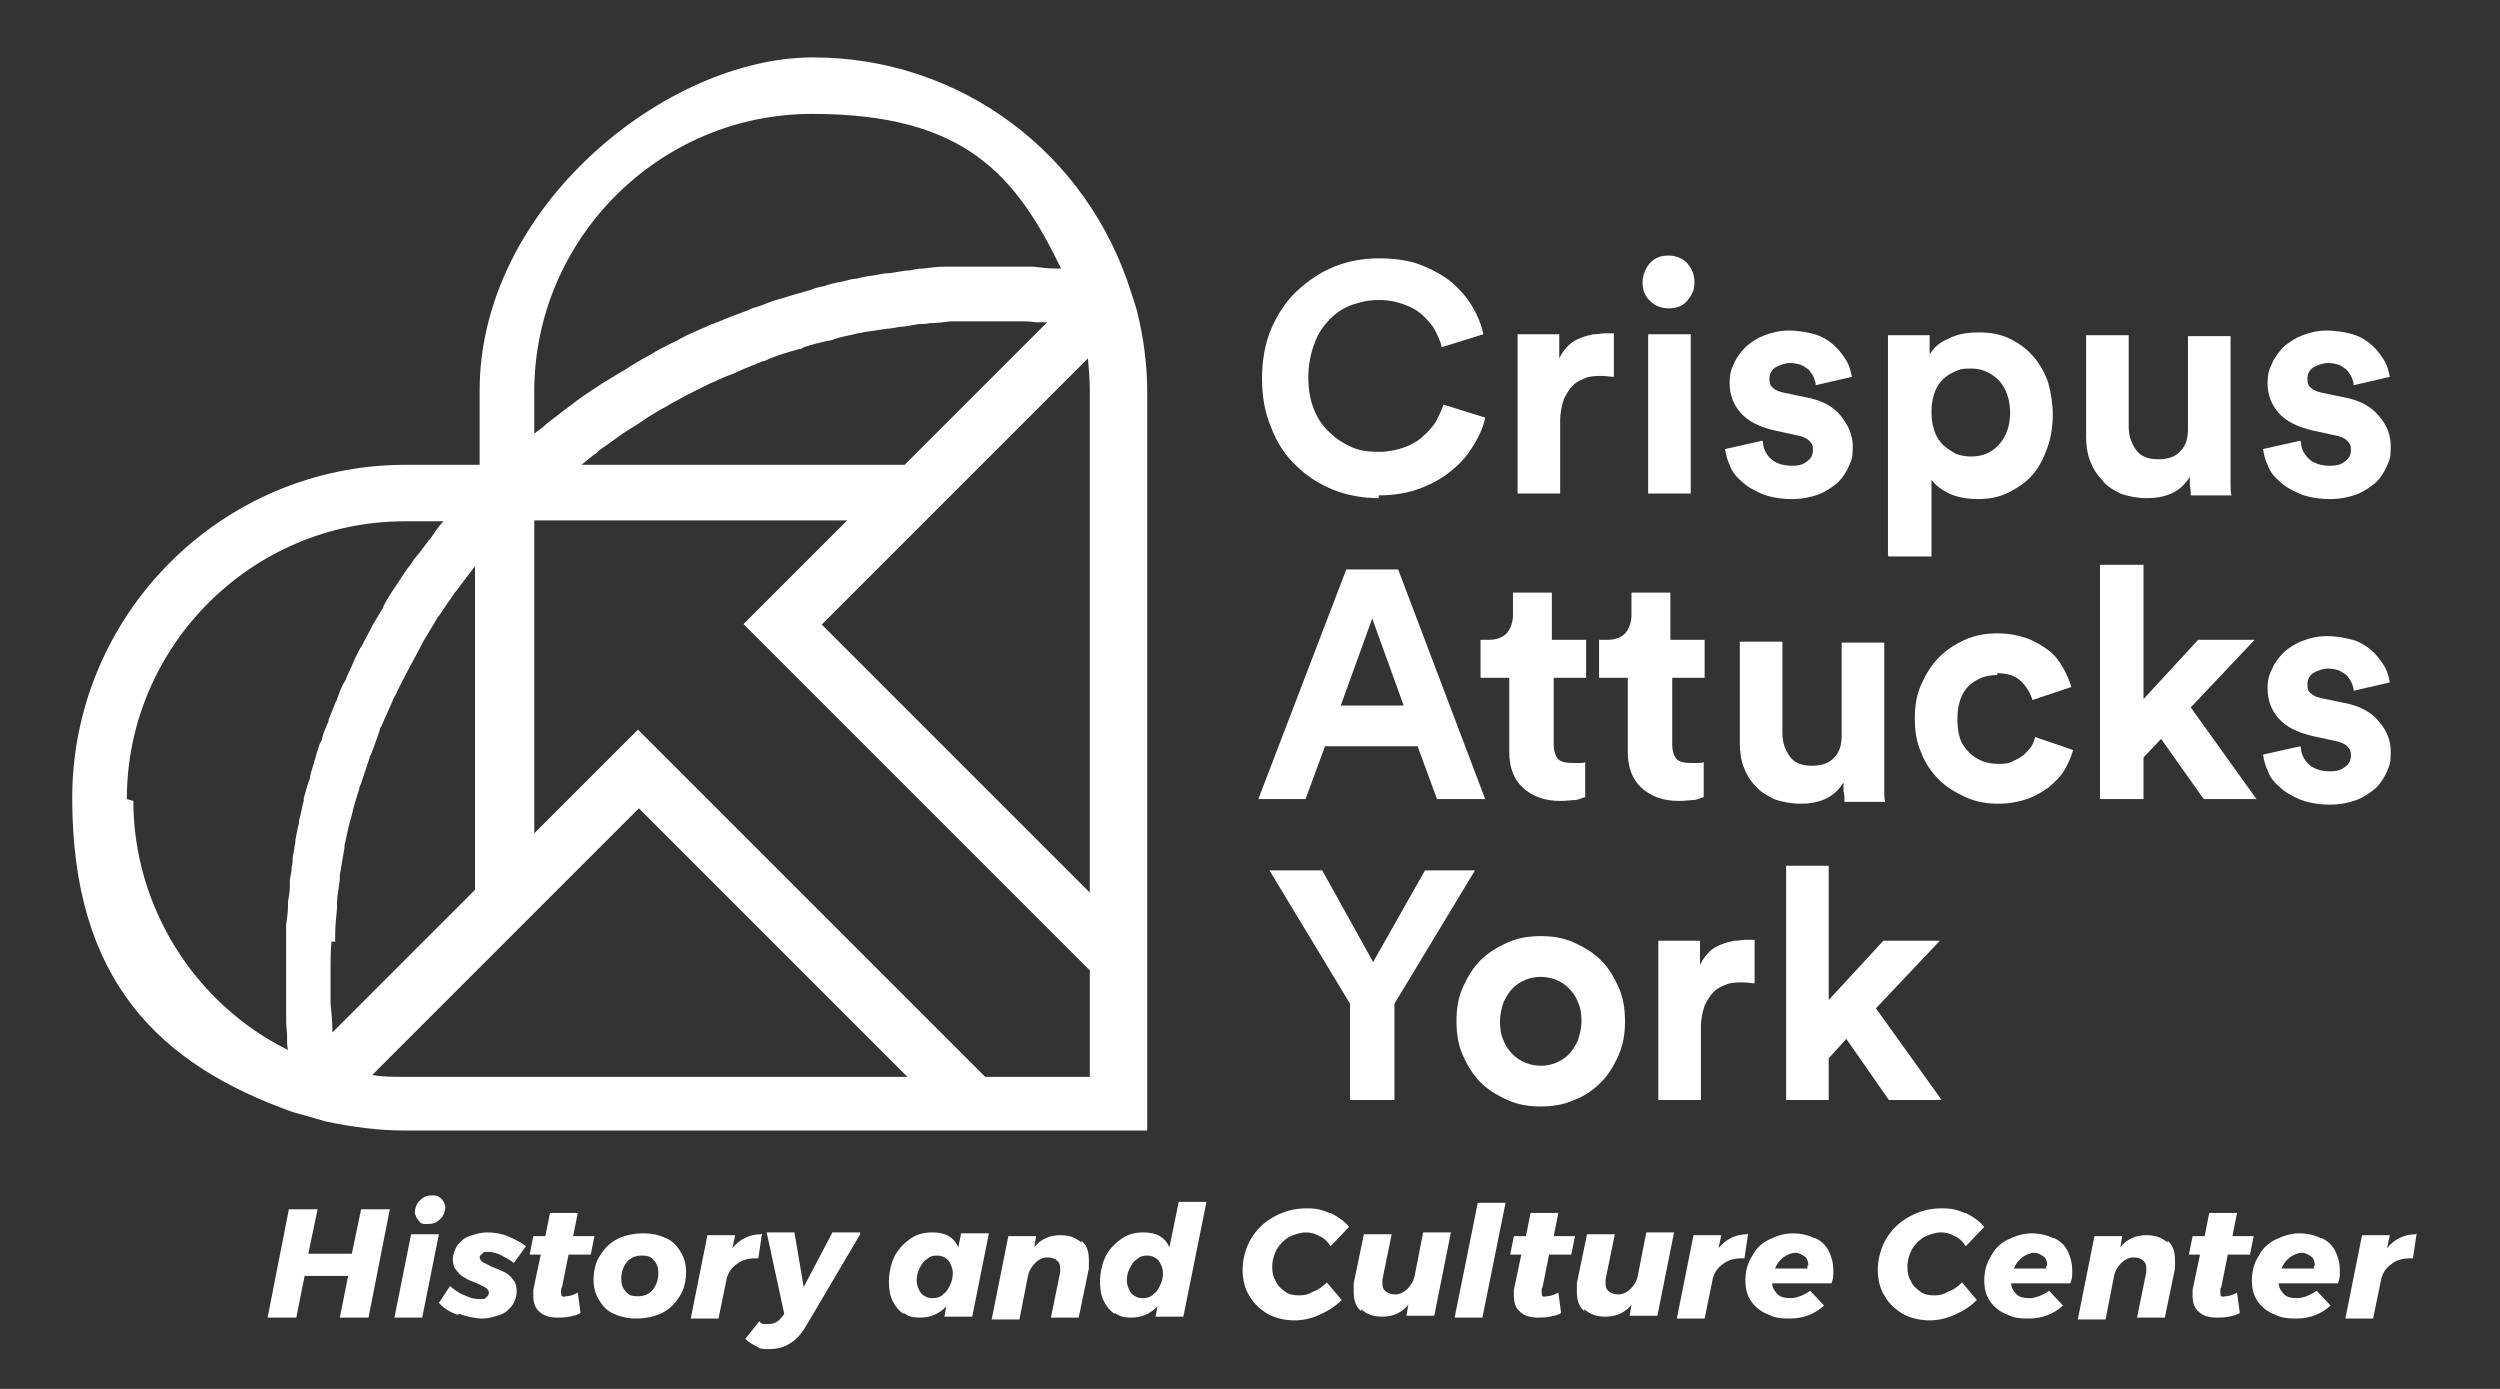 <?xml version="1.0" encoding="UTF-8"?>
<svg id="Layer_1" data-name="Layer 1" xmlns="http://www.w3.org/2000/svg" version="1.1" viewBox="0 0 270 150">
  <rect x="0" y="0" width="270" height="150" fill="#333333" stroke="none"/>
  <defs>
    <style>
      .cls-1 {
        fill: #fff;
        stroke-width: 0px;
      }
    </style>
  </defs>
  <path class="cls-1" d="M148.9,53.8c-1.7,0-3.4-.3-4.9-.9-1.5-.6-2.9-1.5-4-2.6-1.2-1.1-2.1-2.5-2.7-4.1-.7-1.6-1-3.4-1-5.3s.3-3.8,1-5.4c.7-1.6,1.6-3,2.8-4.1,1.2-1.1,2.5-2,4-2.6,1.5-.6,3.1-.9,4.8-.9s3.2.2,4.5.7c1.3.5,2.4,1.1,3.4,1.9.9.8,1.7,1.7,2.2,2.6.6,1,1,2,1.2,3l-4.5,1.4c-.1-.6-.4-1.2-.7-1.8-.3-.6-.8-1.1-1.3-1.6-.5-.5-1.2-.9-2-1.2-.8-.3-1.7-.5-2.8-.5s-1.9.2-2.8.5c-.9.3-1.7.8-2.4,1.5-.7.7-1.3,1.5-1.7,2.6-.4,1-.7,2.3-.7,3.7s.2,2.5.6,3.5c.4,1,1,1.9,1.7,2.5.7.7,1.5,1.2,2.4,1.6.9.4,1.9.5,2.9.5s2-.2,2.8-.5c.8-.3,1.5-.7,2-1.2.6-.5,1-1,1.4-1.6.3-.6.6-1.2.8-1.8l4.5,1.4c-.2,1-.6,1.9-1.2,2.9-.6,1-1.3,1.9-2.3,2.7-.9.8-2.1,1.5-3.4,2-1.3.5-2.8.8-4.6.8h0Z"/>
  <path class="cls-1" d="M174.4,40.7c-.5,0-.9-.1-1.4-.1s-1.2,0-1.7.2c-.5.2-1,.4-1.4.8-.4.4-.7.9-1,1.5-.2.6-.4,1.4-.4,2.3v7.9h-4.6v-17.2h4.5v2.6c.3-.6.6-1,1-1.4.4-.4.8-.6,1.3-.8.5-.2.9-.3,1.4-.4.5,0,.9-.1,1.2-.1s.4,0,.5,0c.2,0,.4,0,.5,0v4.7Z"/>
  <path class="cls-1" d="M177.4,30.5c0-.8.3-1.5.8-2.1.6-.6,1.2-.8,2-.8s1.5.3,2,.8c.5.6.8,1.2.8,2.1s-.3,1.4-.8,2c-.5.6-1.2.8-2,.8s-1.5-.3-2-.8c-.6-.6-.8-1.2-.8-2h0ZM178,36.1h4.6v17.2h-4.6v-17.2Z"/>
  <path class="cls-1" d="M190.4,47.7c0,.7.3,1.3.8,1.8.5.5,1.3.8,2.3.8s1.3-.2,1.7-.5c.4-.3.6-.7.6-1.2s-.1-.7-.4-1c-.3-.3-.8-.5-1.4-.6l-2.3-.5c-1.7-.4-2.9-1-3.7-1.9-.8-.9-1.2-2-1.2-3.2s.2-1.5.5-2.2c.3-.7.8-1.3,1.3-1.8.6-.5,1.2-.9,2-1.2.8-.3,1.6-.5,2.6-.5s2.2.2,3.1.5c.8.3,1.5.8,2,1.3.5.5.9,1.1,1.2,1.6.3.6.4,1.1.5,1.6l-3.9.9c0-.3-.1-.5-.2-.8-.1-.3-.3-.5-.5-.8-.2-.2-.5-.4-.9-.6-.3-.1-.8-.2-1.2-.2s-1.1.2-1.6.5c-.4.3-.6.7-.6,1.2s.1.8.4,1c.3.3.7.4,1.1.5l2.4.5c1.7.3,3,1,3.8,2,.8,1,1.3,2.1,1.3,3.3s-.1,1.4-.4,2.1c-.3.7-.7,1.3-1.2,1.8-.6.5-1.3,1-2.1,1.3-.8.3-1.8.5-2.9.5s-2.4-.2-3.3-.6c-.9-.4-1.6-.8-2.2-1.4-.6-.5-1-1.1-1.2-1.7-.3-.6-.4-1.2-.5-1.7l4-.9Z"/>
  <path class="cls-1" d="M203.9,60v-23.8h4.5v2.1c.4-.7,1-1.3,2-1.7.9-.5,2-.7,3.3-.7s2.4.2,3.4.7c1,.5,1.8,1.1,2.5,1.9.7.8,1.2,1.7,1.6,2.8.3,1.1.5,2.3.5,3.5s-.2,2.5-.6,3.6c-.4,1.1-.9,2.1-1.6,2.9-.7.8-1.6,1.4-2.6,1.9-1,.5-2.1.7-3.3.7s-2.2-.2-3.1-.6c-.8-.4-1.5-.9-1.9-1.5v8.3h-4.6ZM217.1,44.7c0-1.5-.4-2.7-1.2-3.6-.8-.8-1.8-1.3-3-1.3s-1.2.1-1.7.3c-.5.2-1,.5-1.4.9-.4.4-.7.9-.9,1.5-.2.6-.3,1.3-.3,2s.1,1.4.3,2c.2.6.5,1.1.9,1.5.4.4.9.7,1.4,1,.5.2,1.1.3,1.7.3,1.2,0,2.2-.4,3-1.3s1.2-2,1.2-3.6h0Z"/>
  <path class="cls-1" d="M236.6,53.3c0-.2,0-.5-.1-.8,0-.3,0-.7,0-1-.5.8-1.1,1.4-2,1.8-.9.4-1.8.5-2.7.5s-2-.2-2.8-.5c-.8-.4-1.5-.8-2-1.5-.6-.6-1-1.3-1.3-2.1-.3-.8-.4-1.7-.4-2.6v-10.9h4.6v9.9c0,1,.3,1.8.8,2.5.5.7,1.3,1,2.4,1s1.9-.3,2.4-.9c.6-.6.8-1.4.8-2.4v-10h4.6v14.1c0,.7,0,1.3,0,1.8,0,.5,0,1,.1,1.3h-4.4Z"/>
  <path class="cls-1" d="M248.5,47.7c0,.7.3,1.3.8,1.8.5.5,1.3.8,2.3.8s1.3-.2,1.7-.5c.4-.3.6-.7.6-1.2s-.1-.7-.4-1c-.3-.3-.8-.5-1.4-.6l-2.3-.5c-1.7-.4-2.9-1-3.7-1.9-.8-.9-1.2-2-1.2-3.2s.2-1.5.5-2.2c.3-.7.8-1.3,1.3-1.8.6-.5,1.2-.9,2-1.2.8-.3,1.6-.5,2.6-.5s2.2.2,3.1.5c.8.3,1.5.8,2,1.3.5.5.9,1.1,1.2,1.6.3.6.4,1.1.5,1.6l-3.9.9c0-.3-.1-.5-.2-.8-.1-.3-.3-.5-.5-.8-.2-.2-.5-.4-.9-.6-.3-.1-.8-.2-1.2-.2s-1.1.2-1.6.5c-.4.3-.6.7-.6,1.2s.1.8.4,1c.3.3.7.4,1.1.5l2.4.5c1.7.3,3,1,3.8,2,.9,1,1.3,2.1,1.3,3.3s-.1,1.4-.4,2.1c-.3.7-.7,1.3-1.2,1.8-.6.5-1.3,1-2.1,1.3-.8.3-1.8.5-2.9.5s-2.4-.2-3.3-.6c-.9-.4-1.6-.8-2.2-1.4-.6-.5-1-1.1-1.2-1.7-.3-.6-.4-1.2-.5-1.7l4-.9Z"/>
  <path class="cls-1" d="M153.2,80.6h-10.1l-2.1,5.7h-5.1l9.5-24.8h5.6l9.4,24.8h-5.2l-2.1-5.7ZM144.8,76.2h6.8l-3.4-9.4-3.4,9.4Z"/>
  <path class="cls-1" d="M167.8,69.1h3.5v4.1h-3.5v7.2c0,.7.2,1.3.5,1.6.3.3.8.4,1.5.4s.6,0,.8,0c.3,0,.5,0,.6-.1v3.8c-.2,0-.5.2-1,.3-.4,0-1,.1-1.7.1-1.7,0-3-.5-4-1.4-1-.9-1.5-2.2-1.5-3.9v-8h-3.1v-4.1h.9c.9,0,1.6-.3,2-.8.4-.5.6-1.2.6-1.9v-2.4h4.2v5.1Z"/>
  <path class="cls-1" d="M180.6,69.1h3.5v4.1h-3.5v7.2c0,.7.2,1.3.5,1.6.3.3.8.4,1.5.4s.6,0,.8,0c.3,0,.5,0,.6-.1v3.8c-.2,0-.5.2-1,.3-.4,0-1,.1-1.7.1-1.7,0-3-.5-4-1.4-1-.9-1.5-2.2-1.5-3.9v-8h-3.1v-4.1h.9c.9,0,1.6-.3,2-.8.4-.5.6-1.2.6-1.9v-2.4h4.2v5.1Z"/>
  <path class="cls-1" d="M199.2,86.3c0-.2,0-.5-.1-.8,0-.3,0-.7,0-1-.5.8-1.1,1.4-2,1.8-.9.4-1.8.5-2.7.5s-2-.2-2.8-.5c-.8-.4-1.5-.8-2-1.4-.6-.6-1-1.3-1.3-2.1-.3-.8-.4-1.7-.4-2.6v-10.9h4.6v9.9c0,1,.3,1.8.8,2.5.5.7,1.3,1,2.4,1s1.9-.3,2.4-.9c.6-.6.8-1.4.8-2.4v-10h4.6v14.1c0,.7,0,1.3,0,1.8,0,.5,0,1,.1,1.3h-4.4Z"/>
  <path class="cls-1" d="M215.7,72.9c-.6,0-1.2.1-1.7.3-.5.2-1,.5-1.4.9-.4.4-.7.9-.9,1.5-.2.6-.3,1.3-.3,2.1s.1,1.5.3,2.1c.2.6.6,1.1,1,1.5.4.4.9.7,1.4.9.5.2,1.1.3,1.7.3s1.1,0,1.6-.3c.5-.2.8-.4,1.2-.7.3-.3.6-.6.8-.9.2-.3.3-.7.4-1l4.1,1.4c-.2.7-.5,1.4-.9,2.1-.4.7-1,1.3-1.7,1.9-.7.5-1.5,1-2.4,1.3-.9.3-1.9.5-3.1.5s-2.4-.2-3.5-.7c-1.1-.5-2.1-1.1-2.9-1.9-.8-.8-1.5-1.8-1.9-2.9-.5-1.1-.7-2.3-.7-3.7s.2-2.6.7-3.7c.5-1.1,1.1-2.1,1.9-2.9.8-.8,1.7-1.4,2.8-1.9,1.1-.5,2.3-.7,3.5-.7s2.2.2,3.1.5c.9.3,1.7.8,2.4,1.3.7.5,1.2,1.2,1.6,1.9.4.7.7,1.4.9,2.1l-4.2,1.4c-.2-.7-.6-1.4-1.2-2-.6-.6-1.5-.9-2.6-.9h0Z"/>
  <polygon class="cls-1" points="236.6 76.4 243.7 86.3 238 86.3 233.4 79.8 231.5 81.8 231.5 86.3 226.8 86.3 226.8 61 231.5 61 231.5 75.5 237.4 69.1 243.5 69.1 236.6 76.4"/>
  <path class="cls-1" d="M248.5,80.7c0,.7.3,1.3.8,1.8.5.5,1.3.8,2.3.8s1.3-.2,1.7-.5c.4-.3.6-.7.6-1.2s-.1-.7-.4-1c-.3-.3-.8-.5-1.4-.6l-2.3-.5c-1.7-.4-2.9-1-3.7-1.9-.8-.9-1.2-2-1.2-3.2s.2-1.5.5-2.2c.3-.7.8-1.3,1.3-1.8.6-.5,1.2-.9,2-1.2.8-.3,1.6-.5,2.6-.5s2.2.2,3.1.5c.8.3,1.5.8,2,1.3.5.5.9,1.1,1.2,1.6.3.6.4,1.1.5,1.6l-3.9.9c0-.3-.1-.5-.2-.8-.1-.3-.3-.5-.5-.8-.2-.2-.5-.4-.9-.6-.3-.1-.8-.2-1.2-.2s-1.1.2-1.6.5c-.4.3-.6.7-.6,1.2s.1.8.4,1c.3.3.7.4,1.1.5l2.4.5c1.7.3,3,1,3.8,2,.9,1,1.3,2.1,1.3,3.3s-.1,1.4-.4,2.1c-.3.7-.7,1.3-1.2,1.8-.6.5-1.3,1-2.1,1.3-.8.3-1.8.5-2.9.5s-2.4-.2-3.3-.6c-.9-.4-1.6-.8-2.2-1.4-.6-.5-1-1.1-1.2-1.7-.3-.6-.4-1.2-.5-1.7l4-.9Z"/>
  <polygon class="cls-1" points="137.1 94 142.8 94 148.3 103.9 153.9 94 159.3 94 150.6 108.4 150.6 118.8 145.8 118.8 145.8 108.4 137.1 94"/>
  <path class="cls-1" d="M166.4,101.1c1.3,0,2.5.2,3.6.7,1.1.5,2.1,1.1,2.9,1.9.8.8,1.4,1.8,1.9,2.9.5,1.1.7,2.3.7,3.7s-.2,2.5-.7,3.7c-.5,1.1-1.1,2.1-1.9,2.9-.8.8-1.8,1.5-2.9,1.9-1.1.5-2.3.7-3.6.7s-2.5-.2-3.6-.7c-1.1-.5-2.1-1.1-2.9-1.9-.8-.8-1.4-1.8-1.9-2.9-.5-1.1-.7-2.3-.7-3.7s.2-2.6.7-3.7c.5-1.1,1.1-2.1,1.9-2.9.8-.8,1.8-1.4,2.9-1.9,1.1-.5,2.3-.7,3.6-.7h0ZM166.4,115.1c.6,0,1.1-.1,1.6-.3.5-.2,1-.5,1.4-.9.4-.4.7-.9,1-1.5.2-.6.4-1.3.4-2.1s-.1-1.5-.4-2.1c-.2-.6-.6-1.1-1-1.5-.4-.4-.9-.7-1.4-.9-.5-.2-1.1-.3-1.6-.3s-1.1.1-1.6.3c-.5.2-1,.5-1.4.9-.4.4-.7.9-1,1.5-.2.6-.4,1.3-.4,2.1s.1,1.5.4,2.1c.2.6.6,1.1,1,1.5.4.4.9.7,1.4.9s1.1.3,1.6.3h0Z"/>
  <path class="cls-1" d="M189.6,106.2c-.5,0-.9-.1-1.4-.1s-1.2,0-1.7.2c-.5.2-1,.4-1.4.8-.4.4-.7.9-1,1.5-.2.6-.4,1.4-.4,2.3v7.9h-4.6v-17.2h4.5v2.6c.3-.6.6-1,1-1.4.4-.4.8-.6,1.3-.8.5-.2.9-.3,1.4-.4.5,0,.9-.1,1.2-.1s.4,0,.5,0c.2,0,.4,0,.5,0v4.7Z"/>
  <polygon class="cls-1" points="202.6 108.9 209.7 118.8 204 118.8 199.4 112.2 197.5 114.3 197.5 118.8 192.9 118.8 192.9 93.5 197.5 93.5 197.5 108 203.4 101.6 209.5 101.6 202.6 108.9"/>
  <path class="cls-1" d="M122.7,33.6h.1c0-.1-.6-1.9-.6-1.9-4.7-15.2-18.5-25.5-34.4-25.5s-36,16.2-36,36v8h-8c-19.9,0-36,16.2-36,36s9.5,28.8,23.8,33.9h0s0,0,0,0l1.8.5h0s0,0,0,0l1.7.5h0c2.8.6,5.7,1,8.7,1h61.5s18.6,0,18.6,0V42.3c0-2.9-.4-5.9-1.1-8.7ZM36.2,101.7c0-.2,0-.4,0-.7,0-1,.1-1.9.2-2.9,0-.2,0-.3,0-.5,0-.9.2-1.7.3-2.6,0-.2,0-.3,0-.5.2-1,.3-1.9.5-2.9,0-.2,0-.4.1-.7.2-1,.4-1.9.7-2.9,0,0,0,0,0,0,.2-.9.5-1.9.8-2.8,0-.2.1-.4.2-.6.3-.9.6-1.8.9-2.7,0-.2.1-.3.2-.5.3-.8.6-1.6.9-2.5,0-.2.1-.3.2-.5.4-.9.8-1.8,1.2-2.7,0-.2.2-.4.3-.6.4-.9.9-1.8,1.3-2.6,0,0,0,0,0,0,.5-.9.9-1.7,1.4-2.6.1-.2.2-.4.3-.6.5-.8,1-1.7,1.5-2.5,0-.1.2-.3.3-.4.5-.8,1-1.5,1.5-2.2,0-.1.2-.3.3-.4.6-.8,1.2-1.6,1.8-2.4,0,0,.1-.1.2-.2v34.9l-15.4,15.4c0,0,0-.1,0-.2,0-1-.1-2-.2-2.9,0-.2,0-.5,0-.7,0-1,0-2,0-3,0,0,0,0,0,0,0-1,0-2,.1-3ZM64.4,48.9c.2-.1.3-.3.5-.4.9-.6,1.8-1.3,2.7-1.9.3-.2.5-.3.8-.5.7-.4,1.3-.9,2-1.3.3-.2.7-.4,1-.6.6-.3,1.2-.7,1.8-1,.4-.2.7-.4,1.1-.6.6-.3,1.2-.6,1.8-.9.4-.2.8-.4,1.1-.5.6-.3,1.3-.6,1.9-.8.4-.2.7-.3,1.1-.5.7-.3,1.5-.6,2.2-.9.3,0,.5-.2.8-.3,1-.4,2-.7,3.1-1,.2,0,.4-.1.5-.2.9-.3,1.7-.5,2.6-.7.4,0,.7-.2,1.1-.3.7-.2,1.4-.3,2.1-.5.4,0,.8-.2,1.2-.2.7-.1,1.3-.2,2-.3.4,0,.8-.1,1.3-.2.7,0,1.4-.2,2.1-.3.4,0,.8,0,1.2-.1.7,0,1.5-.1,2.3-.2.4,0,.7,0,1.1,0,1.1,0,2.2,0,3.3,0,.5,0,.9,0,1.4,0,.5,0,1,0,1.6,0,.6,0,1.1,0,1.7.1.4,0,.8,0,1.3,0l-15.4,15.4h-34.9c.6-.5,1.2-1,1.8-1.4ZM57.7,42.3c0-16.5,13.5-30,30-30s22,6.6,26.9,16.7c-.2,0-.4,0-.6,0-.8,0-1.6-.1-2.4-.2-.4,0-.8,0-1.2,0-1.2,0-2.3,0-3.5,0,0,0,0,0,0,0h0c-1.2,0-2.4,0-3.6,0-.4,0-.8,0-1.2,0-.8,0-1.6.1-2.4.2-.5,0-.9.1-1.4.2-.7,0-1.4.2-2.2.3-.5,0-1,.1-1.5.2-.7.1-1.4.2-2.1.4-.5,0-1,.2-1.5.3-.7.1-1.4.3-2,.5-.5.1-1,.2-1.4.4-.7.2-1.4.4-2.1.6-.4.1-.9.3-1.3.4-.8.2-1.5.5-2.3.8-.4.1-.7.2-1.1.4-1.1.4-2.2.8-3.3,1.3-.2,0-.4.2-.6.2-.9.4-1.8.8-2.7,1.2-.4.2-.8.4-1.1.6-.7.3-1.4.7-2,1-.4.2-.8.5-1.2.7-.6.3-1.2.7-1.9,1.1-.4.3-.8.5-1.3.8-.6.4-1.2.7-1.8,1.1-.4.3-.8.5-1.2.8-.6.4-1.2.8-1.7,1.2-.4.3-.8.6-1.2.9-.6.5-1.2.9-1.8,1.4-.3.3-.7.6-1,.8,0,0-.2.2-.3.2v-4.2ZM13.7,86.3c0-16.5,13.5-30,30-30h4.2c-.5.5-.9,1.1-1.3,1.7-.1.2-.3.3-.4.5-.3.4-.6.8-.9,1.2-.2.2-.3.4-.5.6-.3.4-.5.8-.8,1.1-.1.2-.3.4-.4.6-.3.4-.5.8-.8,1.2-.1.2-.3.4-.4.6-.4.6-.7,1.1-1,1.7,0,0,0,0,0,.1-.4.6-.7,1.2-1.1,1.8-.1.2-.2.4-.3.6-.2.4-.5.9-.7,1.3-.1.2-.2.5-.4.7-.2.4-.4.8-.6,1.2-.1.2-.2.5-.3.7-.2.4-.4.9-.6,1.3,0,.2-.2.4-.3.6-.3.6-.5,1.1-.7,1.7,0,0,0,.2-.1.2-.3.7-.5,1.3-.8,2,0,.2-.1.4-.2.6-.2.5-.4.9-.5,1.4,0,.2-.2.5-.3.7-.1.4-.3.9-.4,1.3,0,.2-.2.5-.2.7-.1.4-.3.9-.4,1.4,0,.2-.1.5-.2.7-.2.6-.3,1.1-.5,1.7,0,.1,0,.2,0,.3-.2.7-.3,1.4-.5,2.1,0,.2,0,.4-.1.6-.1.5-.2,1-.3,1.5,0,.2,0,.5-.1.7,0,.5-.2.9-.2,1.4,0,.3,0,.5-.1.8,0,.5-.1.9-.2,1.4,0,.2,0,.5,0,.7,0,.6-.1,1.1-.2,1.7,0,.1,0,.3,0,.4,0,.7-.1,1.4-.2,2.1,0,.2,0,.4,0,.6,0,.5,0,1,0,1.6,0,.3,0,.5,0,.8,0,.5,0,.9,0,1.4,0,.3,0,.5,0,.8,0,.5,0,.9,0,1.4,0,.3,0,.5,0,.8,0,.5,0,1.1,0,1.6,0,.2,0,.4,0,.6,0,.7,0,1.4.1,2.1,0,.2,0,.4,0,.6,0,.4,0,.8.1,1.2-10.1-5-16.7-15.5-16.7-26.9ZM43.7,116.3c-1.2,0-2.4,0-3.5-.2l17.6-17.6h0s11.2-11.2,11.2-11.2l29,29h-54.2ZM117.7,116.3h-11.3l-37.5-37.5-11.2,11.2v-33.8h33.8l-9.1,9.1h0s-2.1,2.1-2.1,2.1l2.1,2.1h0s16.6,16.6,16.6,16.6l18.7,18.7v11.3ZM88.7,67.5l7.2-7.2,21.6-21.6c.1,1.2.2,2.3.2,3.5v54.2l-29-29Z"/>
  <g>
    <path class="cls-1" d="M39,130.6h3.1l-2.3,11.7h-3.1l.9-4.5h-4.7l-.9,4.5h-3.1l2.3-11.7h3.1l-1,4.8h4.7l1-4.8Z"/>
    <path class="cls-1" d="M47.4,133.3l-1.8,9h-3l1.8-9h3ZM47.7,129.5c.2.2.4.6.4.9s-.2,1-.6,1.3c-.4.4-.8.5-1.4.5s-.7-.1-.9-.4c-.2-.2-.4-.6-.4-.9s.2-1,.6-1.3c.4-.4.8-.5,1.3-.5s.7.1,1,.4Z"/>
    <path class="cls-1" d="M49.4,142c-.8-.3-1.5-.7-2-1.3l1.2-1.8c.5.4,1,.8,1.6,1,.6.3,1.1.4,1.6.4s.6,0,.7-.2c.2-.1.3-.3.3-.5s-.1-.3-.3-.5c-.2-.1-.5-.3-1-.5-.5-.2-1-.4-1.3-.6-.4-.2-.7-.5-.9-.8-.3-.3-.4-.8-.4-1.2s.2-1.1.5-1.5.7-.8,1.3-1,1.2-.4,1.9-.4,1.5.1,2.2.4c.7.3,1.4.6,2,1.1l-1.3,1.8c-.5-.4-1-.6-1.5-.9-.5-.2-.9-.3-1.3-.3s-.5,0-.6.2c-.2.1-.3.3-.3.4s.1.3.3.5c.2.1.6.3,1,.5.5.2,1,.4,1.4.6.4.2.7.5.9.8.3.3.4.8.4,1.3s-.2,1.1-.5,1.5c-.3.4-.7.8-1.3,1-.6.2-1.2.4-1.9.4s-1.7-.2-2.5-.5Z"/>
    <path class="cls-1" d="M60.6,139.2c0,0,0,.2,0,.4s0,.3.1.4c0,0,.2.1.4,0,.3,0,.8-.1,1.3-.4l.3,2.2c-.3.2-.7.3-1.2.4s-.9.1-1.3.1c-.8,0-1.5-.2-1.9-.6-.5-.4-.7-1-.7-1.7s0-.5,0-.7l.8-3.8h-1.2l.4-2h1.3l.5-2.5h3l-.5,2.5h2.3l-.4,2h-2.4l-.7,3.5Z"/>
    <path class="cls-1" d="M71.9,133.7c.7.3,1.2.8,1.6,1.5.4.6.6,1.4.6,2.2s-.2,1.9-.7,2.6c-.5.8-1.1,1.4-1.9,1.8s-1.8.6-2.8.6-1.7-.2-2.4-.5-1.2-.8-1.6-1.5c-.4-.6-.6-1.4-.6-2.2s.2-1.9.7-2.6c.5-.8,1.1-1.4,1.9-1.8.8-.4,1.8-.6,2.8-.6s1.7.2,2.4.5ZM67.7,136.3c-.4.5-.6,1.1-.6,1.8s.2,1.1.5,1.4c.3.4.7.5,1.3.5s1.2-.2,1.6-.7.6-1.1.6-1.8-.2-1.1-.5-1.4c-.3-.4-.7-.5-1.3-.5s-1.2.2-1.6.7Z"/>
    <path class="cls-1" d="M82.3,133.2l-.4,2.7c0,0-.2,0-.4,0-.7,0-1.4.2-1.9.6-.6.4-.9.9-1.1,1.5l-.9,4.4h-3l1.8-9h3l-.3,1.4c.8-1,1.9-1.5,3.1-1.5Z"/>
    <path class="cls-1" d="M92.9,133.3l-5.9,10c-.5.8-1,1.4-1.7,1.8-.6.4-1.4.6-2.2.6s-1,0-1.4-.3c-.4-.2-.8-.4-1.2-.8l1.5-1.9c.2.2.3.3.5.3.2,0,.3,0,.5,0,.5,0,1-.2,1.4-.7l.3-.4-1.9-8.8h3l1,5.9,3.1-5.9h3Z"/>
    <path class="cls-1" d="M97.6,141.9c-.5-.3-.9-.8-1.2-1.4-.3-.6-.4-1.3-.4-2.1s.2-1.9.6-2.7c.4-.8,1-1.4,1.7-1.9.7-.5,1.5-.7,2.4-.7,1.4,0,2.3.5,2.8,1.6l.3-1.5h3l-1.8,9h-3l.2-1.1c-.8.8-1.7,1.2-2.8,1.2s-1.3-.2-1.8-.5ZM101.8,139.8c.4-.2.6-.6.8-1,.2-.4.3-.8.3-1.3s-.2-1-.5-1.4c-.3-.3-.7-.5-1.2-.5s-.8.1-1.1.4c-.4.2-.6.6-.8,1-.2.4-.3.8-.3,1.3s.2,1,.5,1.4c.3.3.7.5,1.2.5s.8-.1,1.2-.4Z"/>
    <path class="cls-1" d="M116.8,134c.6.5.8,1.2.8,2.1s0,.6,0,.9l-1.1,5.3h-3l1-4.9c0-.2,0-.3,0-.4,0-.4-.1-.7-.4-.9-.2-.2-.6-.3-1-.3s-.9.2-1.3.6c-.4.4-.7.9-.8,1.5l-.9,4.6h-3l1.8-9h3l-.2,1.2c.7-.9,1.7-1.3,2.8-1.3s1.7.3,2.3.8Z"/>
    <path class="cls-1" d="M120.4,141.9c-.5-.3-.9-.8-1.2-1.4-.3-.6-.4-1.3-.4-2.1s.2-1.9.6-2.7c.4-.8,1-1.4,1.7-1.9.7-.5,1.5-.7,2.4-.7,1.4,0,2.3.5,2.8,1.6l1-4.9h3l-2.5,12.4h-3l.2-1.1c-.8.8-1.7,1.2-2.8,1.2s-1.3-.2-1.8-.5ZM124.5,139.8c.4-.2.6-.6.8-1,.2-.4.3-.8.3-1.3s-.2-1-.5-1.4c-.3-.3-.7-.5-1.2-.5s-.8.1-1.1.4c-.4.2-.6.6-.8,1-.2.4-.3.8-.3,1.3s.2,1,.5,1.4c.3.3.7.5,1.2.5s.8-.1,1.2-.4Z"/>
    <path class="cls-1" d="M143.7,131c.8.4,1.5.9,2,1.5l-2,2.1c-.3-.5-.7-.9-1.2-1.1-.5-.3-1-.4-1.5-.4s-1.2.2-1.8.5c-.5.3-1,.8-1.3,1.3-.3.6-.5,1.2-.5,1.9s.1,1.1.4,1.6c.2.5.6.8,1,1.1s.9.4,1.5.4,1-.1,1.5-.4c.6-.2,1.1-.6,1.5-1l1.6,1.9c-.7.7-1.5,1.2-2.4,1.6-.9.4-1.8.6-2.7.6s-2-.2-2.9-.7c-.8-.5-1.5-1.1-2-2-.5-.8-.7-1.8-.7-2.8s.3-2.3.9-3.3c.6-1,1.4-1.8,2.5-2.4,1.1-.6,2.2-.9,3.5-.9s1.7.2,2.5.5Z"/>
    <path class="cls-1" d="M147,141.6c-.6-.5-.8-1.2-.8-2.1s0-.6,0-.9l1.1-5.3h3l-1,4.9c0,.1,0,.3,0,.4,0,.4.1.7.4.9s.6.3,1,.3.9-.2,1.3-.6c.4-.4.7-.9.8-1.5l.9-4.6h3l-1.8,9h-3l.2-1.2c-.7.9-1.7,1.3-2.8,1.3s-1.7-.3-2.3-.8Z"/>
    <path class="cls-1" d="M162.6,129.9l-2.5,12.4h-3l2.5-12.4h3Z"/>
    <path class="cls-1" d="M166.5,139.2c0,0,0,.2,0,.4s0,.3.1.4c0,0,.2.1.4,0,.3,0,.8-.1,1.3-.4l.3,2.2c-.3.2-.7.3-1.2.4s-.9.1-1.3.1c-.8,0-1.5-.2-1.9-.6-.5-.4-.7-1-.7-1.7s0-.5,0-.7l.8-3.8h-1.2l.4-2h1.3l.5-2.5h3l-.5,2.5h2.3l-.4,2h-2.4l-.7,3.5Z"/>
    <path class="cls-1" d="M171.1,141.6c-.6-.5-.8-1.2-.8-2.1s0-.6,0-.9l1.1-5.3h3l-1,4.9c0,.1,0,.3,0,.4,0,.4.1.7.4.9s.6.3,1,.3.9-.2,1.3-.6c.4-.4.7-.9.8-1.5l.9-4.6h3l-1.8,9h-3l.2-1.2c-.7.9-1.7,1.3-2.8,1.3s-1.7-.3-2.3-.8Z"/>
    <path class="cls-1" d="M188.8,133.2l-.4,2.7c0,0-.2,0-.4,0-.7,0-1.4.2-1.9.6-.6.4-.9.9-1.1,1.5l-.9,4.4h-3l1.8-9h3l-.3,1.4c.8-1,1.9-1.5,3.1-1.5Z"/>
    <path class="cls-1" d="M196,133.7c.7.3,1.2.8,1.5,1.4s.5,1.3.5,2.1,0,.8-.2,1.4h-6.4c0,.5.3.9.6,1.2.3.3.8.4,1.4.4s1.4-.3,2.1-.8l1.5,1.6c-1,.9-2.2,1.4-3.7,1.4s-1.8-.2-2.5-.5c-.7-.3-1.3-.8-1.7-1.4s-.6-1.3-.6-2.2.2-1.8.7-2.6c.4-.8,1-1.4,1.8-1.8.8-.4,1.7-.7,2.6-.7s1.7.2,2.3.5ZM195.3,136.7c0-.4-.1-.8-.4-1s-.6-.4-1-.4-.9.2-1.3.5c-.4.3-.7.7-.9,1.2h3.5c0,0,0-.2,0-.3Z"/>
    <path class="cls-1" d="M212.3,131c.8.4,1.5.9,2,1.5l-2,2.1c-.3-.5-.7-.9-1.2-1.1-.5-.3-1-.4-1.5-.4s-1.2.2-1.8.5c-.5.3-1,.8-1.3,1.3-.3.6-.5,1.2-.5,1.9s.1,1.1.4,1.6c.2.5.6.8,1,1.1s.9.4,1.5.4,1-.1,1.5-.4c.6-.2,1.1-.6,1.5-1l1.6,1.9c-.7.7-1.5,1.2-2.4,1.6-.9.4-1.8.6-2.7.6s-2-.2-2.9-.7c-.8-.5-1.5-1.1-2-2-.5-.8-.7-1.8-.7-2.8s.3-2.3.9-3.3c.6-1,1.4-1.8,2.5-2.4,1.1-.6,2.2-.9,3.5-.9s1.7.2,2.5.5Z"/>
    <path class="cls-1" d="M221.8,133.7c.7.3,1.2.8,1.5,1.4s.5,1.3.5,2.1,0,.8-.2,1.4h-6.4c0,.5.3.9.6,1.2.3.3.8.4,1.4.4s1.4-.3,2.1-.8l1.5,1.6c-1,.9-2.2,1.4-3.7,1.4s-1.8-.2-2.5-.5c-.7-.3-1.3-.8-1.7-1.4s-.6-1.3-.6-2.2.2-1.8.7-2.6c.4-.8,1-1.4,1.8-1.8.8-.4,1.7-.7,2.6-.7s1.7.2,2.3.5ZM221.1,136.7c0-.4-.1-.8-.4-1s-.6-.4-1-.4-.9.2-1.3.5c-.4.3-.7.7-.9,1.2h3.5c0,0,0-.2,0-.3Z"/>
    <path class="cls-1" d="M234.1,134c.6.5.8,1.2.8,2.1s0,.6,0,.9l-1.1,5.3h-3l1-4.9c0-.2,0-.3,0-.4,0-.4-.1-.7-.4-.9-.2-.2-.6-.3-1-.3s-.9.2-1.3.6c-.4.4-.7.9-.8,1.5l-.9,4.6h-3l1.8-9h3l-.2,1.2c.7-.9,1.7-1.3,2.8-1.3s1.7.3,2.3.8Z"/>
    <path class="cls-1" d="M239.8,139.2c0,0,0,.2,0,.4s0,.3.1.4c0,0,.2.1.4,0,.3,0,.8-.1,1.3-.4l.3,2.2c-.3.2-.7.3-1.2.4s-.9.1-1.3.1c-.8,0-1.5-.2-1.9-.6-.5-.4-.7-1-.7-1.7s0-.5,0-.7l.8-3.8h-1.2l.4-2h1.3l.5-2.5h3l-.5,2.5h2.3l-.4,2h-2.4l-.7,3.5Z"/>
    <path class="cls-1" d="M250.7,133.7c.7.3,1.2.8,1.5,1.4s.5,1.3.5,2.1,0,.8-.2,1.4h-6.4c0,.5.3.9.6,1.2.3.3.8.4,1.4.4s1.4-.3,2.1-.8l1.5,1.6c-1,.9-2.2,1.4-3.7,1.4s-1.8-.2-2.5-.5c-.7-.3-1.3-.8-1.7-1.4s-.6-1.3-.6-2.2.2-1.8.7-2.6c.4-.8,1-1.4,1.8-1.8.8-.4,1.7-.7,2.6-.7s1.7.2,2.3.5ZM250,136.7c0-.4-.1-.8-.4-1s-.6-.4-1-.4-.9.2-1.3.5c-.4.3-.7.7-.9,1.2h3.5c0,0,0-.2,0-.3Z"/>
    <path class="cls-1" d="M261,133.2l-.4,2.7c0,0-.2,0-.4,0-.7,0-1.4.2-1.9.6-.6.4-.9.9-1.1,1.5l-.9,4.4h-3l1.8-9h3l-.3,1.4c.8-1,1.9-1.5,3.1-1.5Z"/>
  </g>
</svg>